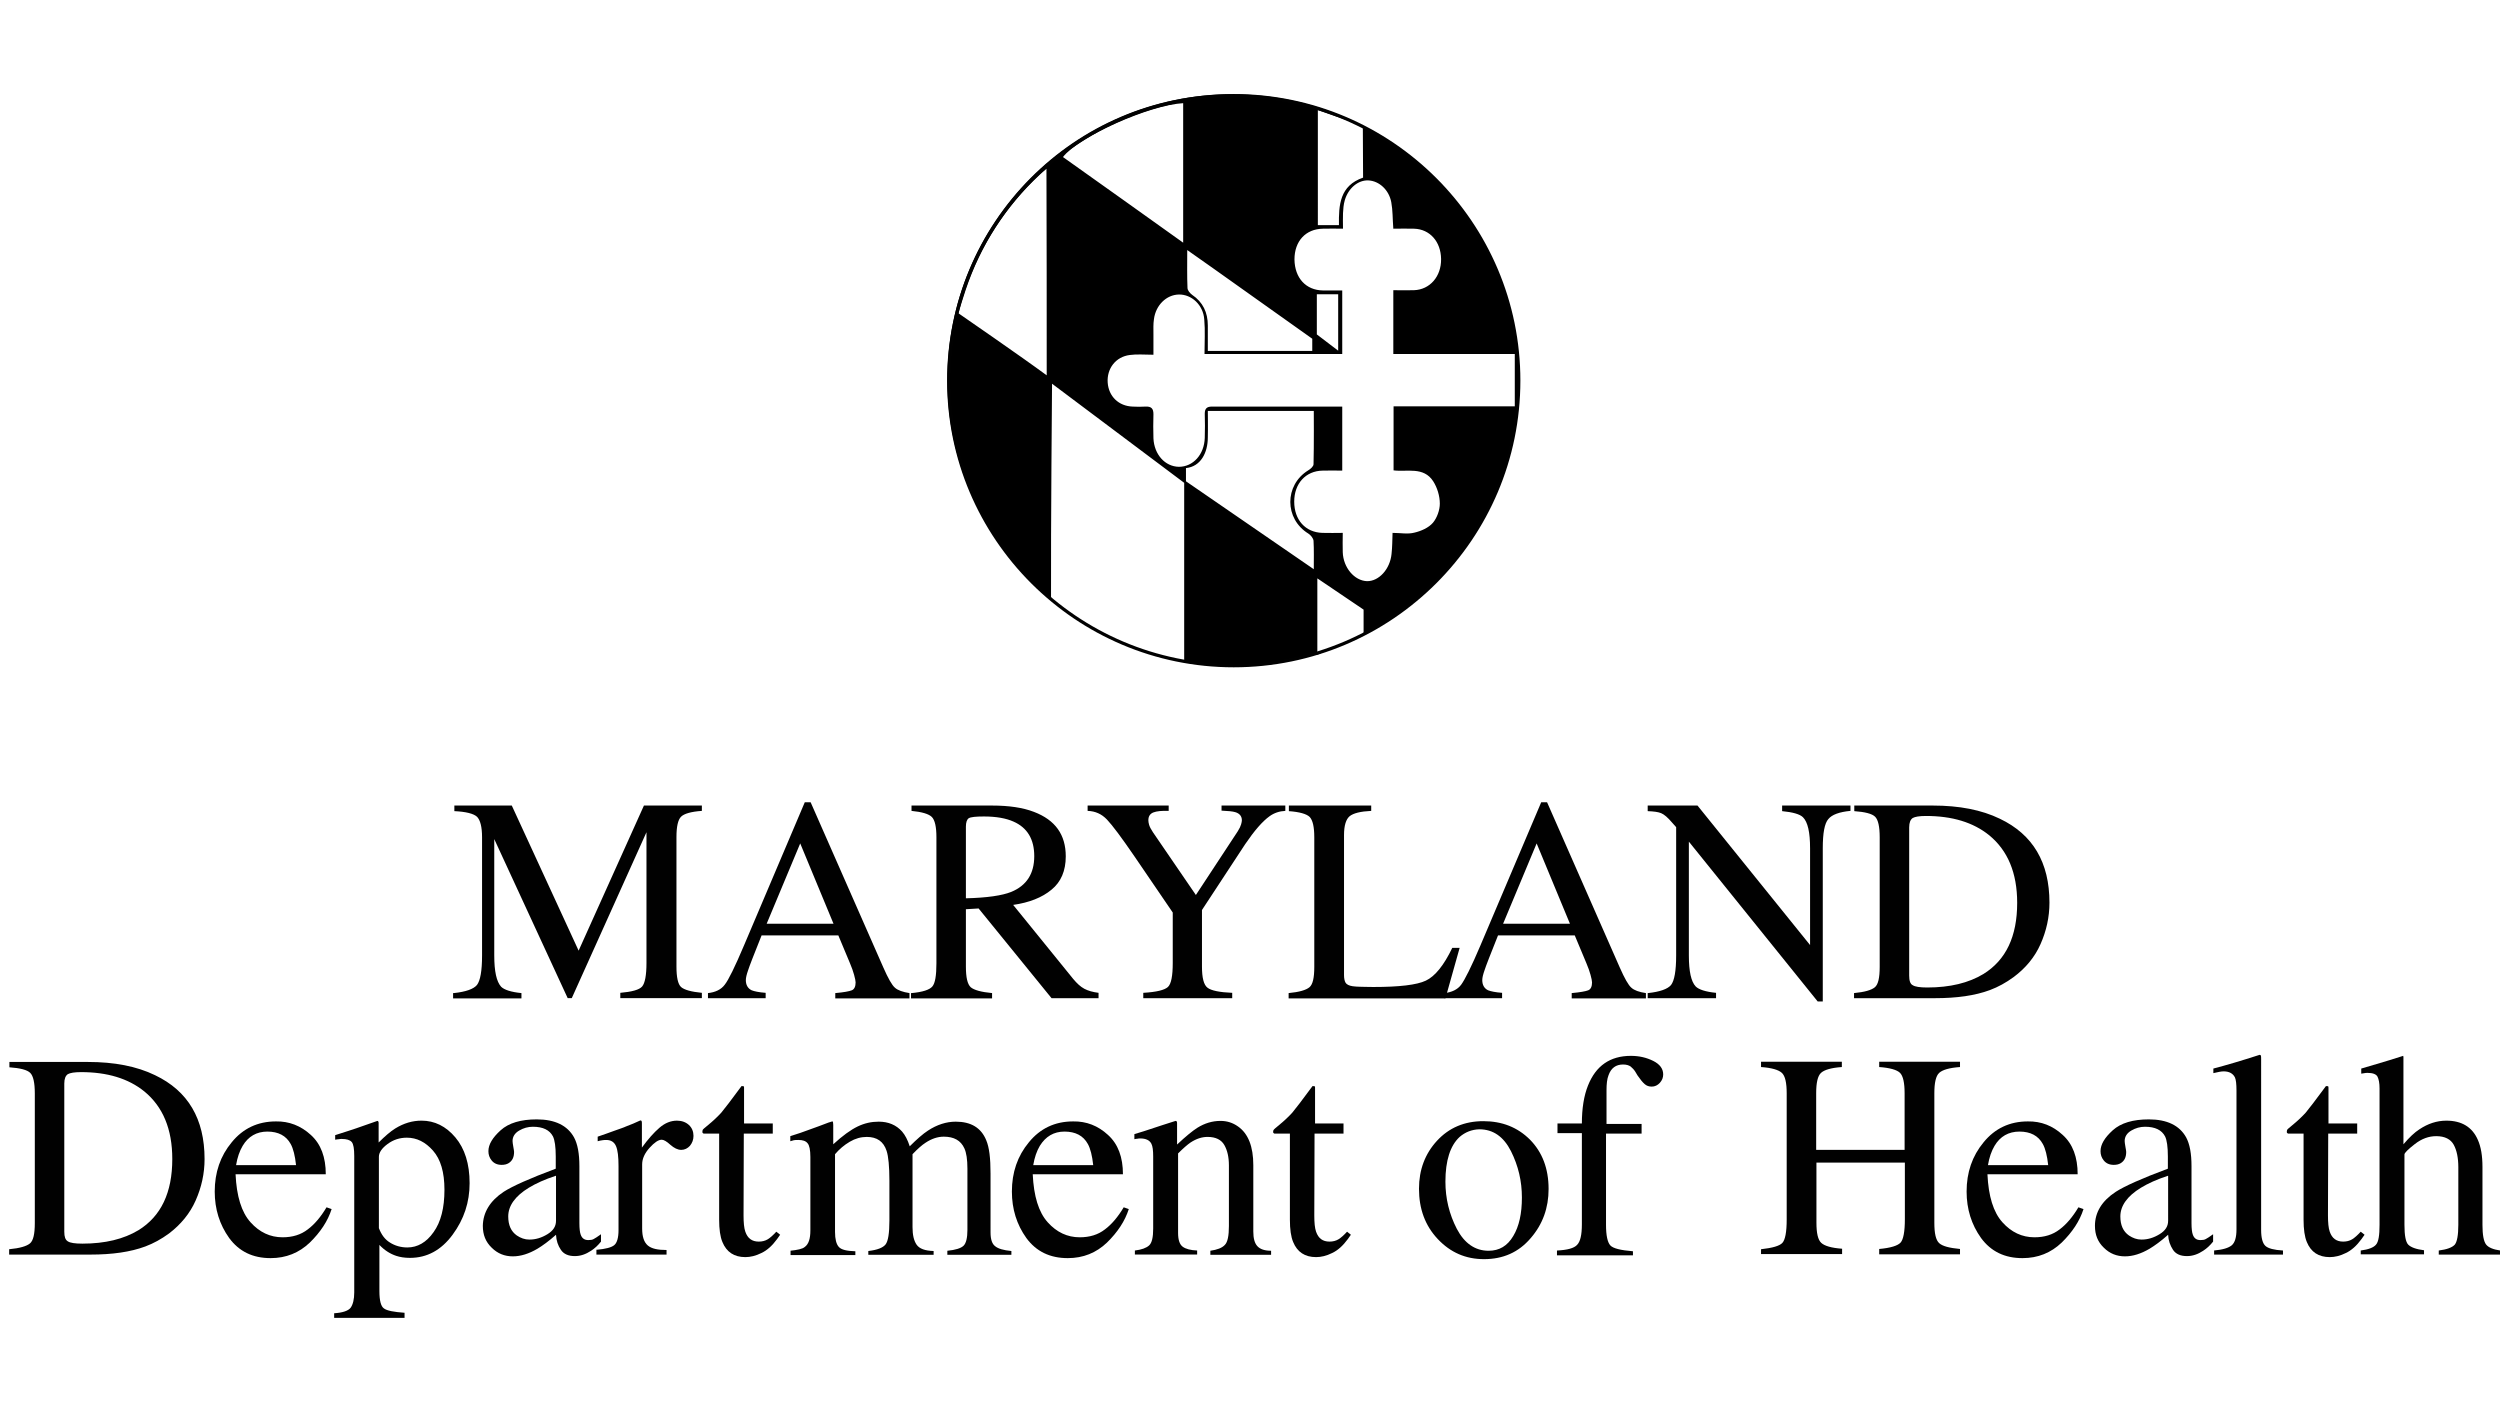 <svg xmlns="http://www.w3.org/2000/svg" xmlns:xlink="http://www.w3.org/1999/xlink" id="Layer_1" x="0px" y="0px" viewBox="0 0 983.8 557" style="enable-background:new 0 0 983.8 557;" xml:space="preserve"><style type="text/css">	.st0{fill:#010101;}	.st1{fill:#090909;}	.st2{fill-rule:evenodd;clip-rule:evenodd;fill:#010101;}	.st3{fill:#7F7F7F;}</style><g>	<g>		<g>			<g>				<g>					<g>						<path d="M536.5,249.5l-10.2,4.7C529.8,252.7,533.2,251.2,536.5,249.5z"></path>						<path d="M536.6,249.4L536.6,249.4C536.5,249.4,536.5,249.5,536.6,249.4L536.6,249.4z"></path>						<path d="M518.3,257.7l7.9-3.6c-2.6,1-5.3,2-7.9,2.8V257.7z"></path>					</g>					<path d="M484.6,37.1c-61.9,0.1-112,50.6-111.8,112.8c0.1,36.8,18.3,69.4,45.9,89.9c-0.6-0.5-1.3-1-1.9-1.5       c-0.9-0.8-3.2-2.1-3.2-3.3c-0.1-26.5,0.4-84,0.4-84l52,39c0,0,0,63.1,0,70.4c6.2,1.1,12.6,1.7,19.1,1.7c11.6,0,22.7-1.8,33.3-5       v-29.5l18.2,12.3v9.7c36.2-18.7,61.1-56.5,61.1-99.8C597.6,87.3,547.1,37,484.6,37.1z M411.9,147.7       c-9.6-7.1-34.7-24.4-34.7-24.4s0.2-1.3,2.8-9.2c5.9-17.6,15.6-32.7,29.1-45.3c0.7-0.7,1.5-1.3,2.7-2.4       C411.9,93.5,411.9,120.2,411.9,147.7z M518.5,43.3l17.8,6.2c0,0,0.1,14.9,0.1,20.4c-9.2,3.2-9.6,10.7-9.5,18.7h-8.3V43.3z        M467.2,98.4c4,2.8,7.3,5.1,10.5,7.4c12.2,8.7,38.7,27.5,38.7,27.5v4.8c0,0-27.2,0-41.1,0c0-3.5,0-6.7,0-10       c0-5.1-1.9-9.2-6.2-12.1c-0.8-0.6-1.8-1.7-1.8-2.7C467.1,108.7,467.2,104,467.2,98.4z M465.6,40.6c0,18,0,36,0,54.9       c-16-11.4-31.6-22.6-47.3-33.7C424.4,53.8,452.4,41.3,465.6,40.6z M517,224l-50.3-34.6v-5.2c5.8-0.6,8.6-6,8.6-12.1       c0.1-3.4,0-10.4,0-10.4H517c0,0,0.1,14-0.1,21c0,0.8-1.2,1.9-2.1,2.4c-9.4,5.8-9.4,19.1,0.1,24.9c0.9,0.6,1.9,1.8,2,2.8       C517.1,216.3,517,219.9,517,224z M564,189.4c1.6,2.5,2.6,5.8,2.6,8.8c0,2.5-1.1,5.6-2.7,7.5c-1.7,2-4.7,3.3-7.3,3.9       c-2.6,0.7-5.5,0.1-8.6,0.1c-0.1,2.9-0.1,5.6-0.4,8.3c-0.6,6-5,10.8-9.7,10.7c-4.9-0.2-9.3-5.3-9.5-11.4c-0.1-2.4,0-4.7,0-7.6       c-2.8,0-5.4,0.1-8,0c-6.7-0.2-11.1-5.1-11.1-12.3c0-7.1,4.5-12.1,11.2-12.2c2.5-0.1,5,0,7.7,0c0-8.4,0-16.5,0-25.2       c-17.3,0-34.3,0-51.3,0c-2,0-2.8,0.8-2.8,2.8c0.1,3.2,0.1,6.3,0,9.5c-0.2,6.6-4.6,11.4-10.2,11.4c-5.4-0.1-9.7-4.8-10-11.2       c-0.1-3.2-0.1-6.3,0-9.5c0-2.2-0.8-3.1-3.1-3c-1.7,0.1-3.4,0.1-5.1,0c-5.5-0.2-9.4-4-9.8-9.4c-0.4-5.5,3.1-10.2,8.7-10.9       c2.8-0.4,5.8-0.1,9.3-0.1c0-3,0-5.6,0-8.1c0-2-0.1-4,0.2-5.9c0.7-5.5,4.9-9.6,9.8-9.7c5-0.1,9.6,4.1,10,9.8       c0.4,4.4,0.1,8.9,0.1,13.6c18.4,0,36.2,0,54.2,0c0-8.1,0-16.2,0-25c-2.5,0-5.1,0-7.6,0c-6.7-0.1-11.1-4.9-11.2-12.2       c0-7.2,4.4-12,11.2-12.1c2.5-0.1,5,0,7.9,0c0-2.3-0.1-4.2,0-6.1c0.1-1.7,0.2-3.4,0.7-5.1c1.4-4.8,5.3-8,9.3-7.8       c4.2,0.2,8.1,3.7,9,8.6c0.6,3.2,0.5,6.5,0.8,10.4c2.8,0,5.5-0.1,8.2,0c6.2,0.2,10.5,5.1,10.6,11.9c0.1,6.9-4.4,12.1-10.7,12.3       c-2.6,0.1-5.2,0-8.1,0c0,8.5,0,16.5,0,25.1c15.8,0,31.5,0,47.8,0c0,7,0,13.7,0,20.6c-16,0-31.7,0-47.7,0c0,8.5,0,16.7,0,25.2       C553.6,185.8,560.2,183.5,564,189.4z M518.2,115.8c3,0,5.6,0,8.4,0c0,7.4,0,22.2,0,22.2l-8.4-6.4       C518.2,131.6,518.2,120.2,518.2,115.8z"></path>				</g>			</g>		</g>	</g>	<path class="st0" d="M485.5,262.6c-62.2,0-112.8-50.6-112.8-112.8C372.7,87.6,423.3,37,485.5,37s112.8,50.6,112.8,112.8   C598.3,212,547.7,262.6,485.5,262.6z M485.5,38.3C424,38.3,374,88.3,374,149.8c0,61.5,50,111.5,111.5,111.5S597,211.3,597,149.8   C597,88.3,547,38.3,485.5,38.3z"></path>	<g>		<g>			<path class="st0" d="M3.6,491.6c4.2-0.4,6.9-1.2,8.2-2.3c1.3-1.1,1.9-3.7,1.9-8v-51c0-4.2-0.6-6.9-1.8-8.1     c-1.2-1.2-4-1.9-8.2-2.2v-2.1h30.9c10.4,0,19.2,1.7,26.4,5.2c13,6.2,19.5,17.2,19.5,33c0,5.7-1.2,11.1-3.5,16.3     c-2.3,5.2-5.9,9.5-10.5,13c-3,2.2-6.1,3.9-9.3,5.1c-5.9,2.2-13.1,3.2-21.6,3.2H3.6V491.6z M26.7,488.5c0.9,0.6,2.8,0.9,5.7,0.9     c9,0,16.3-1.8,22.1-5.3c8.9-5.5,13.3-14.8,13.3-28c0-11.8-3.7-20.6-11-26.6c-6.3-5.1-14.6-7.6-24.9-7.6c-2.6,0-4.3,0.3-5.2,0.8     c-0.9,0.6-1.4,1.8-1.4,3.7v58.3C25.3,486.7,25.7,487.9,26.7,488.5z"></path>			<path class="st0" d="M122.3,446.6c4,3.6,5.9,8.8,5.9,15.5H92.7c0.4,8.6,2.3,14.9,5.9,18.9c3.5,3.9,7.7,5.9,12.6,5.9     c3.9,0,7.2-1,9.9-3.1c2.7-2,5.2-5,7.4-8.7l2,0.7c-1.5,4.7-4.4,9.1-8.6,13.2c-4.2,4-9.3,6.1-15.4,6.1c-7,0-12.4-2.6-16.3-7.9     c-3.8-5.3-5.7-11.4-5.7-18.3c0-7.5,2.2-14,6.7-19.4c4.4-5.4,10.2-8.2,17.4-8.2C113.7,441.2,118.4,443,122.3,446.6z M95.5,450.9     c-1.2,2-2.1,4.6-2.6,7.6h23.6c-0.4-3.7-1.1-6.5-2.1-8.3c-1.8-3.3-4.9-4.9-9.2-4.9C101,445.3,97.7,447.2,95.5,450.9z"></path>			<path class="st0" d="M131.4,516.8c3.5-0.2,5.7-1,6.6-2.2c0.9-1.3,1.4-3.3,1.4-6v-53.7c0-2.8-0.3-4.7-1-5.5     c-0.7-0.8-2-1.2-3.9-1.2c-0.4,0-0.8,0-1.1,0.1c-0.4,0-0.9,0.1-1.5,0.2v-1.8l5.3-1.7c0.2,0,3.9-1.3,11.3-3.9     c0.2,0,0.3,0.1,0.4,0.3c0.1,0.2,0.1,0.4,0.1,0.6v7.6c2.5-2.5,4.6-4.3,6.5-5.5c3.4-2.1,6.8-3.1,10.4-3.1c5.1,0,9.6,2.2,13.3,6.6     c3.7,4.4,5.6,10.4,5.6,18c0,7.5-2.2,14.2-6.7,20.3c-4.5,6.1-10.1,9.1-16.8,9.1c-2.1,0-3.9-0.3-5.4-0.8c-2.4-0.8-4.6-2.2-6.6-4.3     V508c0,3.8,0.6,6.1,1.8,6.9c1.2,0.9,3.9,1.4,8.1,1.7v2h-27.7V516.8z M153.5,489c1.9,1.2,4.2,1.9,6.8,1.9c4,0,7.5-2,10.3-6     c2.9-4,4.3-9.6,4.3-16.7c0-6.9-1.5-12-4.5-15.4c-3-3.4-6.4-5.1-10.3-5.1c-2.8,0-5.3,0.8-7.6,2.5c-2.3,1.7-3.4,3.4-3.4,5v28.1     C150.1,485.9,151.5,487.8,153.5,489z"></path>			<path class="st0" d="M198.2,469c3.4-2.2,10.3-5.3,20.5-9.1v-4.8c0-3.8-0.4-6.5-1.1-7.9c-1.3-2.5-3.9-3.8-7.9-3.8     c-1.9,0-3.7,0.5-5.4,1.5c-1.7,1-2.6,2.4-2.6,4.1c0,0.4,0.1,1.2,0.3,2.3c0.2,1.1,0.3,1.7,0.3,2c0,2.1-0.7,3.5-2.1,4.4     c-0.8,0.5-1.7,0.7-2.8,0.7c-1.7,0-3-0.6-3.9-1.7c-0.9-1.1-1.3-2.3-1.3-3.7c0-2.6,1.6-5.3,4.8-8.2c3.2-2.9,8-4.3,14.2-4.3     c7.2,0,12.1,2.4,14.7,7.1c1.4,2.6,2.1,6.3,2.1,11.3v22.4c0,2.2,0.2,3.7,0.5,4.5c0.5,1.5,1.5,2.2,3,2.2c0.9,0,1.6-0.1,2.1-0.4     c0.6-0.3,1.5-0.9,2.9-1.9v2.9c-1.2,1.5-2.5,2.7-3.9,3.6c-2.1,1.4-4.2,2.1-6.4,2.1c-2.5,0-4.4-0.8-5.5-2.5     c-1.1-1.6-1.8-3.6-1.9-5.9c-2.8,2.5-5.3,4.3-7.3,5.5c-3.4,2-6.6,3-9.7,3c-3.2,0-6-1.1-8.3-3.4c-2.4-2.3-3.5-5.1-3.5-8.6     C190.1,477.1,192.8,472.6,198.2,469z M218.7,462.7c-4.3,1.4-7.8,3-10.6,4.7c-5.4,3.3-8.1,7.1-8.1,11.3c0,3.4,1.1,5.9,3.4,7.5     c1.5,1,3.1,1.6,4.9,1.6c2.5,0,4.8-0.7,7.1-2.1c2.3-1.4,3.4-3.1,3.4-5.3V462.7z"></path>			<path class="st0" d="M234.9,491.8c3.4-0.3,5.7-0.9,6.8-1.8c1.1-0.9,1.7-2.9,1.7-5.9v-25.2c0-3.7-0.3-6.3-1-7.9     c-0.7-1.6-2-2.4-3.8-2.4c-0.4,0-0.9,0-1.5,0.1c-0.6,0.1-1.3,0.2-1.9,0.4v-1.8c2.1-0.7,4.3-1.5,6.5-2.3c2.2-0.8,3.8-1.3,4.6-1.7     c1.9-0.7,3.8-1.5,5.7-2.4c0.3,0,0.4,0.1,0.5,0.3c0.1,0.2,0.1,0.6,0.1,1.2v9.2c2.4-3.3,4.7-5.9,6.9-7.8c2.2-1.9,4.5-2.8,6.9-2.8     c1.9,0,3.5,0.6,4.7,1.7c1.2,1.1,1.8,2.6,1.8,4.3c0,1.5-0.5,2.8-1.4,3.9c-0.9,1-2.1,1.6-3.4,1.6c-1.4,0-2.8-0.7-4.3-2     c-1.4-1.3-2.6-2-3.4-2c-1.3,0-2.9,1.1-4.8,3.2c-1.9,2.1-2.9,4.3-2.9,6.5v25.2c0,3.2,0.7,5.4,2.2,6.7c1.5,1.3,4,1.8,7.4,1.8v1.8     h-27.6V491.8z"></path>			<path class="st0" d="M304.1,442.1v4h-11.4l-0.1,32.2c0,2.8,0.2,5,0.7,6.4c0.9,2.6,2.6,3.9,5.3,3.9c1.3,0,2.5-0.3,3.5-0.9     c1-0.6,2.1-1.6,3.4-3l1.5,1.2l-1.2,1.7c-1.9,2.6-4,4.5-6.2,5.5c-2.2,1.1-4.3,1.6-6.3,1.6c-4.4,0-7.4-2-9-5.9     c-0.9-2.1-1.3-5.1-1.3-8.8v-33.9h-6.1c-0.2-0.1-0.3-0.2-0.4-0.3c-0.1-0.1-0.1-0.3-0.1-0.4c0-0.4,0.1-0.7,0.2-0.9     c0.2-0.2,0.7-0.7,1.6-1.4c2.6-2.1,4.4-3.9,5.6-5.2c1.1-1.3,3.8-4.8,8-10.5c0.5,0,0.8,0,0.9,0.1c0.1,0.1,0.1,0.4,0.1,0.8v13.8     H304.1z"></path>			<path class="st0" d="M310.9,492.2c2.9-0.3,4.9-0.7,5.8-1.5c1.5-1.1,2.2-3.2,2.2-6.5v-28.9c0-2.8-0.4-4.6-1.1-5.4     c-0.7-0.9-1.9-1.3-3.6-1.3c-0.8,0-1.4,0-1.8,0.1c-0.4,0.1-0.8,0.2-1.4,0.4v-2l4-1.3c1.5-0.5,3.8-1.4,7.2-2.6     c3.3-1.3,5.1-1.9,5.3-1.9s0.3,0.1,0.3,0.3c0,0.2,0.1,0.5,0.1,1.1v7.6c3.7-3.4,6.9-5.7,9.6-7c2.7-1.3,5.4-1.9,8.3-1.9     c3.8,0,6.9,1.3,9.2,3.9c1.2,1.4,2.2,3.3,3,5.8c2.8-2.8,5.2-4.9,7.2-6.2c3.5-2.3,7.2-3.5,10.9-3.5c6,0,10,2.4,12,7.3     c1.2,2.8,1.7,7.1,1.7,13.1V485c0,2.7,0.6,4.5,1.8,5.4c1.2,1,3.3,1.6,6.4,1.9v1.5h-25.2v-1.6c3.2-0.3,5.4-1,6.4-2     c1-1,1.5-3.1,1.5-6.2v-24.1c0-3.6-0.4-6.3-1.2-8c-1.4-3.1-4.1-4.6-8.1-4.6c-2.4,0-4.8,0.8-7.2,2.4c-1.4,0.9-3.1,2.4-5.1,4.5v28.7     c0,3,0.5,5.3,1.6,6.9c1.1,1.6,3.3,2.4,6.7,2.5v1.5h-25.7v-1.5c3.5-0.4,5.8-1.3,6.8-2.6c1-1.3,1.5-4.4,1.5-9.4v-15.6     c0-5.7-0.4-9.7-1.1-11.8c-1.2-3.7-3.8-5.5-7.8-5.5c-2.3,0-4.5,0.6-6.7,1.9c-2.2,1.3-4.1,2.9-5.8,4.9v30.6c0,2.8,0.5,4.8,1.5,5.9     c1,1.1,3.1,1.6,6.5,1.7v1.5h-25.5V492.2z"></path>			<path class="st0" d="M436,446.6c4,3.6,5.9,8.8,5.9,15.5h-35.5c0.4,8.6,2.3,14.9,5.9,18.9c3.5,3.9,7.7,5.9,12.6,5.9     c3.9,0,7.2-1,9.9-3.1c2.7-2,5.2-5,7.4-8.7l2,0.7c-1.5,4.7-4.4,9.1-8.6,13.2c-4.2,4-9.3,6.1-15.4,6.1c-7,0-12.4-2.6-16.3-7.9     c-3.8-5.3-5.7-11.4-5.7-18.3c0-7.5,2.2-14,6.7-19.4c4.4-5.4,10.2-8.2,17.4-8.2C427.5,441.2,432.1,443,436,446.6z M409.2,450.9     c-1.2,2-2.1,4.6-2.6,7.6h23.6c-0.4-3.7-1.1-6.5-2.1-8.3c-1.8-3.3-4.9-4.9-9.2-4.9C414.7,445.3,411.5,447.2,409.2,450.9z"></path>			<path class="st0" d="M446.6,492.1c2.6-0.3,4.5-1,5.6-2c1.1-1,1.6-3.2,1.6-6.6v-28.4c0-2.4-0.2-4-0.7-5c-0.7-1.4-2.2-2.1-4.4-2.1     c-0.3,0-0.7,0-1,0.1c-0.4,0-0.8,0.1-1.3,0.2v-2c1.5-0.4,5.2-1.6,10.9-3.5l5.3-1.7c0.3,0,0.4,0.1,0.5,0.3c0.1,0.2,0.1,0.4,0.1,0.8     v8.2c3.4-3.2,6.1-5.4,8-6.6c2.9-1.8,5.9-2.7,9.1-2.7c2.5,0,4.8,0.7,6.9,2.2c4,2.8,6,7.9,6,15.2v26.1c0,2.7,0.5,4.6,1.6,5.8     c1.1,1.2,2.9,1.8,5.4,1.8v1.6h-23.9v-1.6c2.7-0.4,4.6-1.1,5.7-2.3c1.1-1.1,1.6-3.6,1.6-7.4v-23.9c0-3.2-0.6-5.9-1.8-8     c-1.2-2.1-3.4-3.2-6.6-3.2c-2.2,0-4.4,0.7-6.7,2.2c-1.3,0.9-2.9,2.3-4.9,4.3v31.3c0,2.7,0.6,4.5,1.8,5.4c1.2,0.9,3.1,1.4,5.7,1.5     v1.6h-24.5V492.1z"></path>			<path class="st0" d="M528.7,442.1v4h-11.4l-0.1,32.2c0,2.8,0.2,5,0.7,6.4c0.9,2.6,2.6,3.9,5.3,3.9c1.3,0,2.5-0.3,3.5-0.9     c1-0.6,2.1-1.6,3.4-3l1.5,1.2l-1.2,1.7c-1.9,2.6-4,4.5-6.2,5.5c-2.2,1.1-4.3,1.6-6.3,1.6c-4.4,0-7.4-2-9-5.9     c-0.9-2.1-1.3-5.1-1.3-8.8v-33.9h-6.1c-0.2-0.1-0.3-0.2-0.4-0.3c-0.1-0.1-0.1-0.3-0.1-0.4c0-0.4,0.1-0.7,0.3-0.9     c0.2-0.2,0.7-0.7,1.6-1.4c2.6-2.1,4.4-3.9,5.6-5.2c1.1-1.3,3.8-4.8,8-10.5c0.5,0,0.8,0,0.9,0.1s0.1,0.4,0.1,0.8v13.8H528.7z"></path>			<path class="st0" d="M565.5,448.9c4.7-5.1,10.8-7.7,18.2-7.7c7.4,0,13.5,2.4,18.4,7.3c4.8,4.9,7.3,11.3,7.3,19.4     c0,7.4-2.3,13.9-7.1,19.4c-4.7,5.5-10.8,8.2-18.3,8.2c-7.2,0-13.2-2.6-18.2-7.9c-5-5.3-7.4-11.9-7.4-19.8     C558.4,460.3,560.8,454,565.5,448.9z M574.4,447.4c-3.7,3.4-5.6,9.3-5.6,17.6c0,6.6,1.5,12.8,4.5,18.6c3,5.7,7.2,8.6,12.5,8.6     c4.2,0,7.4-1.9,9.7-5.8c2.3-3.8,3.4-8.9,3.4-15.1c0-6.5-1.4-12.5-4.3-18.3c-2.9-5.7-7-8.6-12.5-8.6     C579.2,444.5,576.6,445.5,574.4,447.4z"></path>			<path class="st0" d="M612.8,492.1c4-0.2,6.6-0.9,7.8-2.2c1.3-1.3,1.9-4,1.9-8.1v-35.9h-9.6v-3.8h9.6c0-5.9,0.8-10.9,2.4-14.9     c3.1-7.8,8.7-11.7,16.9-11.7c3.3,0,6.2,0.7,8.8,2s3.9,3.1,3.9,5.3c0,1.2-0.4,2.3-1.3,3.3c-0.9,1-2,1.5-3.2,1.5     c-1.1,0-2-0.3-2.8-1c-0.8-0.7-1.7-1.8-2.8-3.4l-0.9-1.5c-0.5-0.8-1.1-1.4-1.8-2c-0.7-0.5-1.7-0.8-3-0.8c-2.8,0-4.7,1.4-5.7,4.2     c-0.6,1.5-0.8,3.5-0.8,5.9v13.3H646v3.8H632v35.9c0,4.2,0.6,6.9,1.7,8.1c1.1,1.2,4.1,1.9,8.9,2.3v1.6h-29.9V492.1z"></path>			<path class="st0" d="M693,491.6c4.5-0.5,7.3-1.3,8.4-2.5c1.1-1.2,1.7-4.2,1.7-9.2v-49.7c0-4.1-0.6-6.8-1.9-8     c-1.3-1.2-4-2-8.2-2.3v-2.1h31.8v2.1c-4.2,0.3-6.9,1.1-8.2,2.3c-1.3,1.2-1.9,3.9-1.9,8v22.3h34.8v-22.3c0-4.1-0.6-6.8-1.8-8     c-1.2-1.2-4-2-8.2-2.3v-2.1h31.8v2.1c-4.2,0.3-6.9,1.1-8.2,2.3c-1.3,1.2-1.9,3.9-1.9,8v51c0,4.2,0.6,6.8,1.9,8     c1.3,1.2,4,1.9,8.2,2.3v2.1h-31.8v-2.1c4.5-0.4,7.3-1.3,8.4-2.5c1.1-1.2,1.7-4.3,1.7-9.2v-22.3h-34.8v23.6c0,4.2,0.6,6.8,1.9,8     c1.3,1.2,4,2,8.2,2.3v2.1H693V491.6z"></path>			<path class="st0" d="M811.7,446.6c4,3.6,5.9,8.8,5.9,15.5h-35.5c0.4,8.6,2.3,14.9,5.9,18.9c3.5,3.9,7.7,5.9,12.6,5.9     c3.9,0,7.2-1,9.9-3.1c2.7-2,5.2-5,7.4-8.7l2,0.7c-1.5,4.7-4.4,9.1-8.6,13.2c-4.2,4-9.3,6.1-15.4,6.1c-7,0-12.4-2.6-16.3-7.9     c-3.8-5.3-5.7-11.4-5.7-18.3c0-7.5,2.2-14,6.7-19.4c4.4-5.4,10.2-8.2,17.4-8.2C803.2,441.2,807.8,443,811.7,446.6z M784.9,450.9     c-1.2,2-2.1,4.6-2.6,7.6H806c-0.4-3.7-1.1-6.5-2.1-8.3c-1.8-3.3-4.9-4.9-9.2-4.9C790.4,445.3,787.1,447.2,784.9,450.9z"></path>			<path class="st0" d="M832.6,469c3.4-2.2,10.3-5.3,20.5-9.1v-4.8c0-3.8-0.4-6.5-1.1-7.9c-1.3-2.5-3.9-3.8-7.9-3.8     c-1.9,0-3.7,0.5-5.4,1.5c-1.7,1-2.6,2.4-2.6,4.1c0,0.4,0.1,1.2,0.3,2.3c0.2,1.1,0.3,1.7,0.3,2c0,2.1-0.7,3.5-2.1,4.4     c-0.8,0.5-1.7,0.7-2.8,0.7c-1.7,0-3-0.6-3.9-1.7c-0.9-1.1-1.3-2.3-1.3-3.7c0-2.6,1.6-5.3,4.8-8.2c3.2-2.9,8-4.3,14.2-4.3     c7.2,0,12.1,2.4,14.7,7.1c1.4,2.6,2.1,6.3,2.1,11.3v22.4c0,2.2,0.2,3.7,0.5,4.5c0.5,1.5,1.5,2.2,3,2.2c0.9,0,1.6-0.1,2.1-0.4     c0.6-0.3,1.5-0.9,2.9-1.9v2.9c-1.2,1.5-2.5,2.7-3.9,3.6c-2.1,1.4-4.2,2.1-6.4,2.1c-2.5,0-4.4-0.8-5.5-2.5s-1.8-3.6-1.9-5.9     c-2.8,2.5-5.3,4.3-7.3,5.5c-3.4,2-6.6,3-9.7,3c-3.2,0-6-1.1-8.3-3.4c-2.4-2.3-3.5-5.1-3.5-8.6C824.4,477.1,827.1,472.6,832.6,469     z M853.1,462.7c-4.3,1.4-7.8,3-10.6,4.7c-5.4,3.3-8.1,7.1-8.1,11.3c0,3.4,1.1,5.9,3.4,7.5c1.5,1,3.1,1.6,4.9,1.6     c2.5,0,4.8-0.7,7.1-2.1c2.3-1.4,3.4-3.1,3.4-5.3V462.7z"></path>			<path class="st0" d="M871.2,492.1c3.5-0.3,5.8-1,7.1-2.1c1.2-1.1,1.8-3.1,1.8-6.2v-54.7c0-2.5-0.2-4.2-0.6-5.1     c-0.8-1.6-2.3-2.4-4.5-2.4c-0.5,0-1.1,0.1-1.7,0.2c-0.6,0.1-1.4,0.3-2.3,0.5v-1.8c5-1.3,11.1-3.1,18.2-5.4c0.3,0,0.4,0.1,0.5,0.3     c0.1,0.2,0.1,0.7,0.1,1.5V484c0,3.2,0.6,5.3,1.7,6.3c1.1,1,3.4,1.6,6.9,1.8v1.6h-27.1V492.1z"></path>			<path class="st0" d="M927.6,442.1v4h-11.4l-0.1,32.2c0,2.8,0.2,5,0.7,6.4c0.9,2.6,2.6,3.9,5.3,3.9c1.3,0,2.5-0.3,3.5-0.9     c1-0.6,2.1-1.6,3.4-3l1.5,1.2l-1.2,1.7c-1.9,2.6-4,4.5-6.2,5.5c-2.2,1.1-4.3,1.6-6.3,1.6c-4.4,0-7.4-2-9-5.9     c-0.9-2.1-1.3-5.1-1.3-8.8v-33.9h-6.1c-0.2-0.1-0.3-0.2-0.4-0.3s-0.1-0.3-0.1-0.4c0-0.4,0.1-0.7,0.2-0.9c0.2-0.2,0.7-0.7,1.6-1.4     c2.6-2.1,4.4-3.9,5.6-5.2c1.1-1.3,3.8-4.8,8-10.5c0.5,0,0.8,0,0.9,0.1c0.1,0.1,0.1,0.4,0.1,0.8v13.8H927.6z"></path>			<path class="st0" d="M929,492.1c3.1-0.4,5.1-1.2,6-2.3c1-1.1,1.4-3.7,1.4-7.8v-53.7c0-2.1-0.3-3.6-0.8-4.6     c-0.5-1-1.9-1.5-3.9-1.5c-0.4,0-0.8,0-1.2,0.1c-0.4,0.1-0.8,0.1-1.3,0.2v-2c1.6-0.5,3.7-1.1,6.1-1.8s4.1-1.2,5-1.5l5.4-1.7     l0.1,0.4v34.4c2.3-2.7,4.4-4.7,6.3-5.9c3.3-2.2,6.8-3.4,10.6-3.4c6,0,10.2,2.5,12.4,7.6c1.2,2.7,1.8,6.2,1.8,10.6V482     c0,4,0.5,6.5,1.4,7.7c0.9,1.2,2.8,2,5.6,2.4v1.6h-24.2v-1.6c3.2-0.4,5.3-1.2,6.3-2.3c0.9-1.1,1.4-3.7,1.4-7.8v-22.7     c0-3.6-0.6-6.6-1.8-8.8c-1.2-2.2-3.5-3.4-6.9-3.4c-2.9,0-5.7,1-8.4,3.1c-2.7,2.1-4.1,3.5-4.1,4.1V482c0,4.2,0.5,6.8,1.5,7.8     c1,1,3,1.8,6.2,2.2v1.6H929V492.1z"></path>		</g>		<g>			<path class="st0" d="M178.6,390.8c4.7-0.5,7.8-1.6,9.1-3.2c1.3-1.7,2-5.5,2-11.6v-46.5c0-4.1-0.7-6.8-2-8.1     c-1.3-1.2-4.3-2-8.9-2.2V317h22.6l26.3,57.1l25.7-57.1h22.8v2.1c-4.3,0.3-7,1.1-8.2,2.3c-1.2,1.2-1.8,3.9-1.8,8v51     c0,4.2,0.6,6.9,1.8,8s4,1.9,8.2,2.3v2.1h-32.1v-2.1c4.6-0.4,7.5-1.2,8.6-2.5c1.1-1.3,1.7-4.4,1.7-9.2v-51.5l-29.4,65.3h-1.6     l-28.9-62.6V376c0,6.3,0.9,10.3,2.7,12.3c1.2,1.2,3.9,2.1,8,2.5v2.1h-26.9V390.8z"></path>			<path class="st0" d="M278.6,392.9v-2.1c2.9-0.3,5.2-1.4,6.6-3.3c1.5-1.9,4-7,7.6-15.5l23.9-56.3h2.3l28.6,65c1.9,4.3,3.4,7,4.6,8     c1.1,1,3.1,1.7,5.7,2.1v2.1h-29.2v-2.1c3.4-0.3,5.5-0.7,6.5-1.1c1-0.4,1.5-1.5,1.5-3.1c0-0.6-0.2-1.5-0.6-3     c-0.4-1.4-0.9-2.9-1.6-4.5l-4.6-11h-30.2c-3,7.5-4.8,12.1-5.3,13.7c-0.6,1.7-0.9,3-0.9,3.9c0,1.9,0.8,3.3,2.3,4     c1,0.4,2.8,0.8,5.5,1v2.1H278.6z M328,363.5l-13.1-31.6l-13.2,31.6H328z"></path>			<path class="st0" d="M358.7,390.8c4.4-0.4,7.1-1.3,8.2-2.6c1.1-1.3,1.6-4.3,1.6-9.1v-49.7c0-4-0.6-6.7-1.8-7.9     c-1.2-1.2-3.9-2-8-2.4V317h31.7c6.6,0,12.1,0.8,16.5,2.5c8.4,3.2,12.5,9,12.5,17.5c0,5.7-1.9,10.1-5.6,13.1     c-3.7,3.1-8.8,5.1-15.1,6l23.6,29.1c1.5,1.8,2.9,3.1,4.4,3.9c1.5,0.8,3.3,1.3,5.6,1.6v2.1h-18.5l-28.7-35.3l-5,0.3v22.6     c0,4.2,0.6,6.9,1.9,8.1c1.3,1.1,4.1,1.9,8.4,2.3v2.1h-31.9V390.8z M397.9,351c6.1-2.5,9.1-7.2,9.1-14.1c0-6.6-2.7-11.2-8.2-13.6     c-2.9-1.3-6.8-2-11.6-2c-3.2,0-5.2,0.2-6,0.7c-0.7,0.5-1.1,1.6-1.1,3.3v28.2C388.5,353.3,394.4,352.4,397.9,351z"></path>			<path class="st0" d="M459.9,317v2.1c-2.7-0.1-4.7,0.1-6,0.6c-1.3,0.5-2,1.5-2,3.1c0,0.5,0.1,1.1,0.3,1.8c0.2,0.7,0.7,1.7,1.5,2.9     l16.9,24.7l16.5-25.1c0.7-1.1,1.1-2,1.3-2.7c0.2-0.7,0.3-1.2,0.3-1.6c0-1.6-0.9-2.7-2.6-3.2c-1-0.3-2.8-0.5-5.4-0.6V317h25.1v2.1     c-2.3,0.1-4.4,0.8-6.2,2.1c-2.8,2-6,5.7-9.6,11L473,358.1v22.3c0,4.4,0.7,7.2,2.2,8.3c1.4,1.1,4.7,1.8,9.7,2v2.1h-35v-2.1     c5.2-0.3,8.4-1.1,9.7-2.3c1.3-1.2,1.9-4.4,1.9-9.4v-19.9l-15-22c-5.2-7.6-8.8-12.4-10.9-14.6s-4.6-3.3-7.6-3.4V317H459.9z"></path>			<path class="st0" d="M507.1,390.8c4.2-0.4,6.9-1.2,8.2-2.3s1.9-3.7,1.9-8v-51c0-4.1-0.6-6.7-1.8-8c-1.2-1.2-4-2-8.2-2.3V317h32.4     v2.1c-4.2,0.2-7,0.9-8.5,2.1c-1.4,1.2-2.2,3.6-2.2,7.4v55.1c0,1.3,0.2,2.3,0.6,3c0.4,0.7,1.4,1.2,2.8,1.4     c0.9,0.1,1.8,0.2,2.7,0.2c1,0,2.7,0.1,5.4,0.1c10.2,0,17.1-0.8,20.7-2.5c3.6-1.7,7.1-6,10.4-12.9h2.9l-5.6,19.9h-61.7V390.8z"></path>			<path class="st0" d="M568.4,392.9v-2.1c2.9-0.3,5.2-1.4,6.6-3.3s4-7,7.6-15.5l23.9-56.3h2.3l28.6,65c1.9,4.3,3.4,7,4.6,8     c1.1,1,3,1.7,5.7,2.1v2.1h-29.2v-2.1c3.3-0.3,5.5-0.7,6.5-1.1c1-0.4,1.5-1.5,1.5-3.1c0-0.6-0.2-1.5-0.6-3     c-0.4-1.4-0.9-2.9-1.6-4.5l-4.6-11h-30.2c-3,7.5-4.8,12.1-5.3,13.7c-0.6,1.7-0.9,3-0.9,3.9c0,1.9,0.8,3.3,2.3,4     c1,0.4,2.8,0.8,5.5,1v2.1H568.4z M617.8,363.5l-13.1-31.6l-13.2,31.6H617.8z"></path>			<path class="st0" d="M648.5,390.8c4.7-0.5,7.8-1.6,9.1-3.2c1.3-1.7,2-5.5,2-11.6v-50.5l-1.6-1.8c-1.7-2-3.1-3.2-4.3-3.7     c-1.2-0.5-2.9-0.7-5.3-0.8V317h19.6l44.3,54.9v-38.1c0-6.3-0.9-10.3-2.8-12.2c-1.2-1.2-4-2-8.2-2.4V317h26.9v2.1     c-4.4,0.4-7.3,1.5-8.7,3.2c-1.5,1.7-2.2,5.5-2.2,11.5v60.3h-2l-50.7-62.9V376c0,6.3,0.9,10.3,2.7,12.2c1.2,1.2,3.9,2.1,8,2.5v2.1     h-26.9V390.8z"></path>			<path class="st0" d="M729.6,390.8c4.2-0.4,6.9-1.2,8.2-2.3c1.3-1.1,1.9-3.7,1.9-8v-51c0-4.2-0.6-6.9-1.8-8.1     c-1.2-1.2-4-1.9-8.2-2.2V317h30.9c10.4,0,19.2,1.7,26.4,5.2c13,6.2,19.5,17.2,19.5,33c0,5.7-1.2,11.1-3.5,16.3     c-2.3,5.2-5.9,9.5-10.6,13c-3,2.2-6.1,3.9-9.3,5.1c-5.9,2.2-13.1,3.2-21.6,3.2h-31.9V390.8z M752.7,387.7     c0.9,0.6,2.8,0.9,5.7,0.9c9,0,16.3-1.8,22.1-5.3c8.9-5.5,13.3-14.8,13.3-28c0-11.8-3.7-20.6-11-26.6c-6.3-5.1-14.6-7.6-24.9-7.6     c-2.6,0-4.3,0.3-5.2,0.8c-0.9,0.6-1.4,1.8-1.4,3.7v58.3C751.3,385.9,751.7,387.2,752.7,387.7z"></path>		</g>	</g></g></svg>